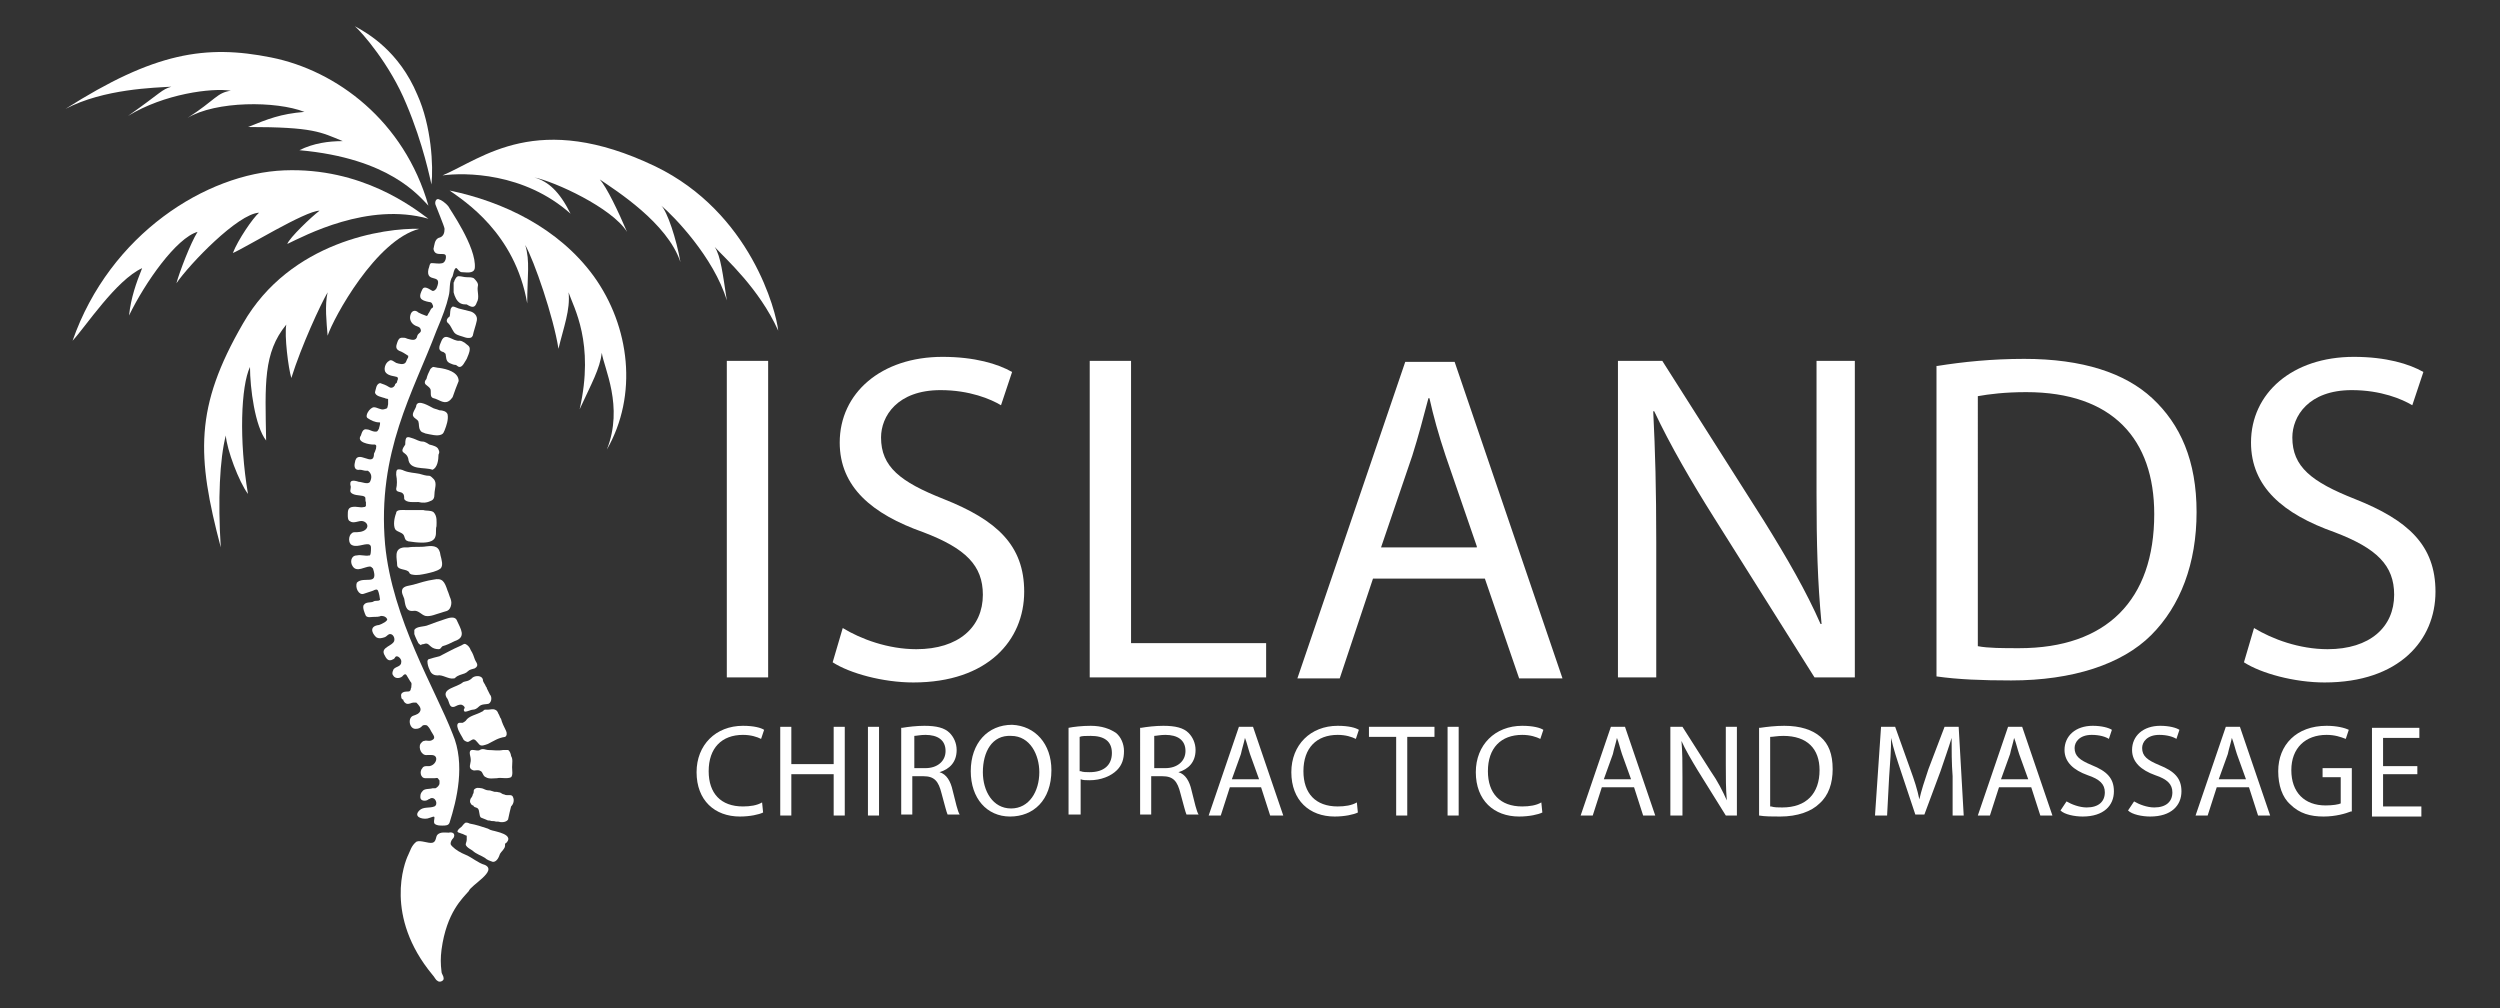 <?xml version="1.0" encoding="utf-8"?>
<!-- Generator: Adobe Illustrator 28.0.0, SVG Export Plug-In . SVG Version: 6.00 Build 0)  -->
<!DOCTYPE svg PUBLIC "-//W3C//DTD SVG 1.0//EN" "http://www.w3.org/TR/2001/REC-SVG-20010904/DTD/svg10.dtd">
<svg version="1.0" id="Layer_1" xmlns:x="http://ns.adobe.com/Extensibility/1.0/" xmlns:i="http://ns.adobe.com/AdobeIllustrator/10.0/" xmlns:graph="http://ns.adobe.com/Graphs/1.0/"
	 xmlns="http://www.w3.org/2000/svg" xmlns:xlink="http://www.w3.org/1999/xlink" x="0px" y="0px" viewBox="0 0 248 100"
	 style="enable-background:new 0 0 248 100;" xml:space="preserve">
<rect x="0" y="0" width="248" height="100" fill="#333333" stroke="none"/>
<style type="text/css">
	.st0{fill:#73A089;}
	.st1{fill:#05B8BD;}
	.st2{fill:#12A8B9;}
	.st3{fill:#FFFFFF;}
</style>
<g>
	<g>
		<path class="st3" d="M76.2,35.8v31.4h-4.1V35.8H76.2z"/>
		<path class="st3" d="M83.6,62.3c1.8,1.1,4.5,2.1,7.3,2.1c4.2,0,6.6-2.2,6.6-5.4c0-2.9-1.7-4.6-5.9-6.2c-5.1-1.8-8.3-4.5-8.3-8.9
			c0-4.9,4.1-8.5,10.2-8.5c3.2,0,5.5,0.7,6.9,1.5l-1.1,3.3c-1-0.6-3.1-1.5-6-1.5c-4.3,0-5.9,2.6-5.9,4.7c0,2.9,1.9,4.4,6.2,6.1
			c5.3,2.1,8,4.6,8,9.2c0,4.8-3.6,9-11,9c-3,0-6.3-0.9-8-2L83.6,62.3z"/>
		<path class="st3" d="M108.1,35.8h4.1v28h13.4v3.4h-17.5V35.8z"/>
		<path class="st3" d="M136.2,57.4l-3.3,9.9h-4.2l10.7-31.4h4.9L155,67.3h-4.3l-3.4-9.9H136.2z M146.5,54.2l-3.1-9
			c-0.7-2.1-1.2-3.9-1.6-5.7h-0.1c-0.5,1.9-1,3.8-1.6,5.7l-3.1,9.1H146.5z"/>
		<path class="st3" d="M160.5,67.3V35.8h4.4L175,51.7c2.3,3.7,4.2,7,5.6,10.2l0.1,0c-0.4-4.2-0.5-8-0.5-12.9V35.8h3.8v31.4H180
			l-10-15.9c-2.2-3.5-4.3-7.1-5.9-10.5l-0.1,0c0.2,4,0.3,7.7,0.3,13v13.4H160.5z"/>
		<path class="st3" d="M192.2,36.3c2.5-0.4,5.4-0.7,8.6-0.7c5.8,0,10,1.4,12.7,3.9c2.8,2.6,4.4,6.2,4.4,11.3c0,5.1-1.6,9.3-4.5,12.2
			c-2.9,2.9-7.8,4.5-13.9,4.5c-2.9,0-5.3-0.1-7.4-0.4V36.3z M196.2,64.1c1,0.2,2.5,0.2,4.1,0.2c8.7,0,13.4-4.8,13.4-13.3
			c0-7.4-4.1-12.1-12.7-12.1c-2.1,0-3.7,0.2-4.8,0.4V64.1z"/>
		<path class="st3" d="M223.6,62.3c1.8,1.1,4.5,2.1,7.3,2.1c4.2,0,6.6-2.2,6.6-5.4c0-2.9-1.7-4.6-5.9-6.2c-5.1-1.8-8.3-4.5-8.3-8.9
			c0-4.9,4.1-8.5,10.2-8.5c3.2,0,5.5,0.7,6.9,1.5l-1.1,3.3c-1-0.6-3.1-1.5-6-1.5c-4.3,0-5.9,2.6-5.9,4.7c0,2.9,1.9,4.4,6.2,6.1
			c5.3,2.1,8,4.6,8,9.2c0,4.8-3.6,9-11,9c-3,0-6.3-0.9-8-2L223.6,62.3z"/>
	</g>
	<g>
		<path class="st3" d="M75.7,80.6c-0.4,0.2-1.3,0.4-2.3,0.4c-2.5,0-4.3-1.6-4.3-4.4c0-2.7,1.9-4.6,4.6-4.6c1.1,0,1.8,0.2,2.1,0.4
			l-0.3,0.9c-0.4-0.2-1-0.4-1.8-0.4c-2.1,0-3.4,1.3-3.4,3.6c0,2.2,1.2,3.5,3.4,3.5c0.7,0,1.4-0.1,1.9-0.4L75.7,80.6z"/>
		<path class="st3" d="M78.5,72.1v3.7h4.2v-3.7h1.1v8.8h-1.1v-4.1h-4.2v4.1h-1.1v-8.8H78.5z"/>
		<path class="st3" d="M87.2,72.1v8.8h-1.1v-8.8H87.2z"/>
		<path class="st3" d="M89.5,72.2c0.6-0.1,1.4-0.2,2.2-0.2c1.2,0,2,0.2,2.5,0.7c0.4,0.4,0.7,1,0.7,1.7c0,1.2-0.7,1.9-1.7,2.2v0
			c0.7,0.2,1.1,0.9,1.3,1.8c0.3,1.2,0.5,2.1,0.7,2.4H94c-0.1-0.2-0.3-1-0.6-2.1c-0.3-1.2-0.7-1.7-1.8-1.7h-1.1v3.8h-1.1V72.2z
			 M90.6,76.2h1.2c1.2,0,2-0.7,2-1.7c0-1.1-0.8-1.6-2-1.6c-0.5,0-0.9,0.1-1.1,0.1V76.2z"/>
		<path class="st3" d="M104.3,76.4c0,3-1.8,4.6-4.1,4.6c-2.3,0-3.9-1.8-3.9-4.5c0-2.8,1.7-4.6,4.1-4.6
			C102.7,72,104.3,73.8,104.3,76.4z M97.5,76.6c0,1.9,1,3.6,2.8,3.6c1.8,0,2.8-1.7,2.8-3.6c0-1.7-0.9-3.6-2.8-3.6
			C98.4,72.9,97.5,74.6,97.5,76.6z"/>
		<path class="st3" d="M106,72.2c0.5-0.1,1.3-0.2,2.2-0.2c1.1,0,1.9,0.3,2.5,0.7c0.5,0.4,0.8,1.1,0.8,1.8c0,0.8-0.2,1.4-0.7,1.9
			c-0.6,0.6-1.6,1-2.7,1c-0.3,0-0.7,0-0.9-0.1v3.5H106V72.2z M107.2,76.5c0.2,0.1,0.6,0.1,0.9,0.1c1.4,0,2.2-0.7,2.2-1.9
			c0-1.2-0.8-1.7-2.1-1.7c-0.5,0-0.9,0-1.1,0.1V76.5z"/>
		<path class="st3" d="M113.2,72.2c0.6-0.1,1.4-0.2,2.2-0.2c1.2,0,2,0.2,2.5,0.7c0.4,0.4,0.7,1,0.7,1.7c0,1.2-0.7,1.9-1.7,2.2v0
			c0.7,0.2,1.1,0.9,1.3,1.8c0.3,1.2,0.5,2.1,0.7,2.4h-1.2c-0.1-0.2-0.3-1-0.6-2.1c-0.3-1.2-0.7-1.7-1.8-1.7h-1.1v3.8h-1.1V72.2z
			 M114.4,76.2h1.2c1.2,0,2-0.7,2-1.7c0-1.1-0.8-1.6-2-1.6c-0.5,0-0.9,0.1-1.1,0.1V76.2z"/>
		<path class="st3" d="M122,78.1l-0.9,2.8h-1.2l3-8.8h1.4l3,8.8H126l-0.9-2.8H122z M124.9,77.3l-0.9-2.5c-0.2-0.6-0.3-1.1-0.5-1.6h0
			c-0.1,0.5-0.3,1.1-0.4,1.6l-0.9,2.5H124.9z"/>
		<path class="st3" d="M134.7,80.6c-0.4,0.2-1.3,0.4-2.3,0.4c-2.5,0-4.3-1.6-4.3-4.4c0-2.7,1.9-4.6,4.6-4.6c1.1,0,1.8,0.2,2.1,0.4
			l-0.3,0.9c-0.4-0.2-1-0.4-1.8-0.4c-2.1,0-3.4,1.3-3.4,3.6c0,2.2,1.2,3.5,3.4,3.5c0.7,0,1.4-0.1,1.9-0.4L134.7,80.6z"/>
		<path class="st3" d="M138.5,73.1h-2.7v-1h6.5v1h-2.7v7.8h-1.1V73.1z"/>
		<path class="st3" d="M144.7,72.1v8.8h-1.1v-8.8H144.7z"/>
		<path class="st3" d="M153,80.6c-0.4,0.2-1.3,0.4-2.3,0.4c-2.5,0-4.3-1.6-4.3-4.4c0-2.7,1.9-4.6,4.6-4.6c1.1,0,1.8,0.2,2.1,0.4
			l-0.3,0.9c-0.4-0.2-1-0.4-1.8-0.4c-2.1,0-3.4,1.3-3.4,3.6c0,2.2,1.2,3.5,3.4,3.5c0.7,0,1.4-0.1,1.9-0.4L153,80.6z"/>
		<path class="st3" d="M158.9,78.1l-0.9,2.8h-1.2l3-8.8h1.4l3,8.8H163l-0.9-2.8H158.9z M161.8,77.3l-0.9-2.5
			c-0.2-0.6-0.3-1.1-0.5-1.6h0c-0.1,0.5-0.3,1.1-0.4,1.6l-0.9,2.5H161.8z"/>
		<path class="st3" d="M165.7,80.9v-8.8h1.2l2.8,4.4c0.7,1,1.2,2,1.6,2.9l0,0c-0.1-1.2-0.1-2.2-0.1-3.6v-3.7h1.1v8.8h-1.1l-2.8-4.5
			c-0.6-1-1.2-2-1.6-2.9l0,0c0.1,1.1,0.1,2.2,0.1,3.6v3.8H165.7z"/>
		<path class="st3" d="M174.6,72.2c0.7-0.1,1.5-0.2,2.4-0.2c1.6,0,2.8,0.4,3.6,1.1c0.8,0.7,1.2,1.7,1.2,3.2c0,1.4-0.4,2.6-1.3,3.4
			c-0.8,0.8-2.2,1.3-3.9,1.3c-0.8,0-1.5,0-2.1-0.1V72.2z M175.7,80c0.3,0.1,0.7,0.1,1.1,0.1c2.4,0,3.7-1.4,3.7-3.7
			c0-2.1-1.2-3.4-3.6-3.4c-0.6,0-1,0.1-1.3,0.1V80z"/>
		<path class="st3" d="M193.7,77c-0.1-1.2-0.1-2.7-0.1-3.8h0c-0.3,1-0.7,2.1-1.1,3.3l-1.6,4.3H190l-1.4-4.2c-0.4-1.2-0.8-2.4-1-3.4
			h0c0,1.1-0.1,2.6-0.2,3.9l-0.2,3.8H186l0.6-8.8h1.4l1.5,4.2c0.4,1.1,0.7,2,0.9,3h0c0.2-0.9,0.5-1.8,0.9-3l1.6-4.2h1.4l0.5,8.8
			h-1.1L193.7,77z"/>
		<path class="st3" d="M198.3,78.1l-0.9,2.8h-1.2l3-8.8h1.4l3,8.8h-1.2l-0.9-2.8H198.3z M201.2,77.3l-0.9-2.5
			c-0.2-0.6-0.3-1.1-0.5-1.6h0c-0.1,0.5-0.3,1.1-0.4,1.6l-0.9,2.5H201.2z"/>
		<path class="st3" d="M205,79.5c0.5,0.3,1.3,0.6,2,0.6c1.2,0,1.8-0.6,1.8-1.5c0-0.8-0.5-1.3-1.7-1.7c-1.4-0.5-2.3-1.3-2.3-2.5
			c0-1.4,1.1-2.4,2.8-2.4c0.9,0,1.6,0.2,1.9,0.4l-0.3,0.9c-0.3-0.2-0.9-0.4-1.7-0.4c-1.2,0-1.7,0.7-1.7,1.3c0,0.8,0.5,1.2,1.7,1.7
			c1.5,0.6,2.2,1.3,2.2,2.6c0,1.4-1,2.5-3.1,2.5c-0.8,0-1.8-0.2-2.2-0.6L205,79.5z"/>
		<path class="st3" d="M211.7,79.5c0.5,0.3,1.3,0.6,2,0.6c1.2,0,1.8-0.6,1.8-1.5c0-0.8-0.5-1.3-1.7-1.7c-1.4-0.5-2.3-1.3-2.3-2.5
			c0-1.4,1.1-2.4,2.8-2.4c0.9,0,1.6,0.2,1.9,0.4l-0.3,0.9c-0.3-0.2-0.9-0.4-1.7-0.4c-1.2,0-1.7,0.7-1.7,1.3c0,0.8,0.5,1.2,1.7,1.7
			c1.5,0.6,2.2,1.3,2.2,2.6c0,1.4-1,2.5-3.1,2.5c-0.8,0-1.8-0.2-2.2-0.6L211.7,79.5z"/>
		<path class="st3" d="M219.9,78.1l-0.9,2.8h-1.2l3-8.8h1.4l3,8.8H224l-0.9-2.8H219.9z M222.8,77.3l-0.9-2.5
			c-0.2-0.6-0.3-1.1-0.5-1.6h0c-0.1,0.5-0.3,1.1-0.4,1.6l-0.9,2.5H222.8z"/>
		<path class="st3" d="M233.2,80.5c-0.5,0.2-1.5,0.5-2.7,0.5c-1.3,0-2.4-0.3-3.3-1.2c-0.8-0.7-1.2-1.9-1.2-3.3
			c0-2.6,1.8-4.5,4.8-4.5c1,0,1.8,0.2,2.2,0.4l-0.3,0.9c-0.5-0.2-1.1-0.4-1.9-0.4c-2.1,0-3.5,1.3-3.5,3.5c0,2.2,1.3,3.5,3.4,3.5
			c0.7,0,1.3-0.1,1.5-0.2v-2.6h-1.8v-0.9h2.9V80.5z"/>
		<path class="st3" d="M239.8,76.8h-3.4V80h3.8v1h-4.9v-8.8h4.7v1h-3.6v2.8h3.4V76.8z"/>
	</g>
	<g>
		<path class="st3" d="M39.3,48.5c0,0.4,0.5,0.2,0.7,0.5c0.1,0.1,0.1,0.4,0.1,0.5c0.2,0.4,1,0.3,1.4,0.3c0.4,0.1,0.8,0.1,1.2-0.1
			c0.3-0.1,0.4-0.3,0.4-0.7c0-0.5,0.3-1.1-0.1-1.5c-0.1-0.1-0.3-0.3-0.4-0.3c-0.4,0-0.6-0.1-1-0.2c-0.5-0.1-1-0.1-1.5-0.3
			c-0.2-0.1-0.5-0.2-0.7-0.1c-0.1,0.1-0.1,0.3-0.1,0.5C39.4,47.6,39.4,48.1,39.3,48.5L39.3,48.5z M40,48.9C40,48.9,40,48.9,40,48.9
			C40,48.9,40,48.9,40,48.9C40,48.9,40,48.9,40,48.9z"/>
		<path class="st3" d="M50.2,74.4c-0.1,0-0.2,0-0.3,0c-0.5,0.1-1,0-1.5,0c-0.2,0-0.5-0.2-0.8,0c-0.3,0.2-1-0.3-1,0.3
			c0,0.2,0.1,0.4,0.1,0.7c0,0.4-0.3,0.8,0.2,1c0.2,0.1,0.5-0.1,0.8,0.1c0.2,0.1,0.2,0.5,0.5,0.6c0.3,0.2,0.8,0.1,1.1,0.1
			c0.4-0.1,1,0.1,1.4-0.1c0.2-0.2,0.1-0.7,0.1-1c0-0.4,0.1-0.8-0.1-1.1c0-0.1-0.1-0.5-0.3-0.6C50.4,74.4,50.4,74.4,50.2,74.4
			L50.2,74.4z M46.7,75.1L46.7,75.1C46.7,75.1,46.7,75.1,46.7,75.1L46.7,75.1z"/>
		<path class="st3" d="M42.3,38.2c0.1,0.1,0.3,0.2,0.4,0.4c0.1,0.3-0.1,0.8,0.3,0.9c0.5,0.1,1,0.6,1.5,0.3c0.2-0.1,0.3-0.3,0.4-0.4
			c0.2-0.6,0.4-1.1,0.6-1.6c0-0.9-1.2-1.2-1.9-1.3c-0.2,0-0.5-0.1-0.6-0.1c-0.1,0-0.2,0.1-0.3,0.2c-0.2,0.4-0.3,0.6-0.4,1
			C42.2,37.7,42,38,42.3,38.2L42.3,38.2z M44.5,39.5C44.5,39.5,44.5,39.5,44.5,39.5C44.5,39.5,44.5,39.5,44.5,39.5
			C44.5,39.5,44.5,39.5,44.5,39.5C44.5,39.5,44.5,39.5,44.5,39.5z"/>
		<path class="st3" d="M41.3,40.2c0,0.3-0.5,0.8-0.3,1.1c0.1,0.2,0.4,0.3,0.5,0.5c0.1,0.3,0,0.6,0.2,0.9c0.1,0.2,0.3,0.2,0.5,0.3
			c0.5,0.1,1.2,0.3,1.6,0.1c0.2-0.1,0.2-0.2,0.3-0.4c0.2-0.5,0.4-1.1,0.3-1.6c-0.1-0.3-0.5-0.4-0.8-0.4c-0.3-0.1-0.3-0.1-0.6-0.2
			C42.6,40.3,41.5,39.6,41.3,40.2L41.3,40.2z M44.2,40.8C44.2,40.8,44.2,40.8,44.2,40.8C44.2,40.8,44.2,40.8,44.2,40.8
			C44.2,40.8,44.2,40.8,44.2,40.8z M43.8,42.9L43.8,42.9C43.8,42.9,43.8,43,43.8,42.9C43.8,43,43.8,42.9,43.8,42.9
			C43.8,42.9,43.8,42.9,43.8,42.9z M43,40.4C43,40.4,43,40.4,43,40.4C43,40.4,43,40.4,43,40.4L43,40.4z M42.2,42.9L42.2,42.9
			C42.2,42.9,42.2,42.9,42.2,42.9C42.2,42.9,42.2,42.9,42.2,42.9z"/>
		<path class="st3" d="M40.2,44.1c-0.7,1,0.1,0.6,0.3,1.4c0.1,1.2,1.6,0.8,2.4,1.1c0.5-0.2,0.6-1,0.6-1.5c0.1-0.2,0.1-0.3,0-0.5
			c-0.1-0.3-0.5-0.4-0.9-0.5c-0.2-0.1-0.4-0.3-0.7-0.3c-0.3,0-0.6-0.2-0.9-0.3C40.4,43.3,40.2,43.2,40.2,44.1L40.2,44.1z"/>
		<path class="st3" d="M44.5,32.1c0.2,0.2,0.3,0.5,0.5,0.8c0.1,0.2,0.3,0.3,0.6,0.4c0.4,0.1,0.7,0.3,1.1,0.2
			c0.2-0.1,0.1-0.1,0.2-0.2c0.1-0.5,0.3-1,0.4-1.5c0.1-0.5-0.3-0.8-0.6-0.9c-0.4-0.1-0.8-0.2-1.2-0.3c-0.3-0.1-0.6-0.3-0.7-0.1
			c-0.2,0.2-0.1,0.6-0.2,0.9C44.3,31.6,44.2,31.9,44.5,32.1L44.5,32.1z M45.7,33.3C45.7,33.3,45.7,33.3,45.7,33.3L45.7,33.3
			C45.7,33.3,45.7,33.3,45.7,33.3z"/>
		<path class="st3" d="M43.8,33.8c-0.1,0.3-0.5,0.9,0.1,1.1c0.1,0,0.2,0.1,0.3,0.2c0.1,0.5,0,0.8,0.6,1c0.2,0.1,0.4,0.1,0.4,0.1
			c0.1,0,0.2,0.2,0.4,0.2c0.3,0,0.5-0.5,0.7-0.8c0.1-0.3,0.3-0.6,0.3-1c0-0.3-0.3-0.4-0.5-0.6c-0.2-0.1-0.3-0.2-0.5-0.2
			C44.9,33.9,44.2,32.9,43.8,33.8L43.8,33.8z"/>
		<polygon class="st3" points="43.1,66.9 43.1,66.9 43.1,66.9 		"/>
		<polygon class="st3" points="44.5,60.4 44.5,60.4 44.5,60.4 		"/>
		<path class="st3" d="M48.1,85.8c-0.7-0.2-1.2-0.7-1.9-1c-0.5-0.2-1-0.5-1.3-0.8c-0.1-0.1-0.2-0.2-0.2-0.3c0-0.2,0.1-0.4,0.3-0.6
			c0.2-0.4-0.1-0.6-0.5-0.5c-0.3,0-0.8-0.1-1.1,0.2c-0.2,0.2-0.1,0.7-0.5,0.8c-0.4,0.1-1.2-0.3-1.6-0.1c-0.5,0.4-0.6,0.9-0.8,1.3
			c-0.4,0.8-2.4,6.1,2.4,11.9c0.2,0.2,0.3,0.5,0.5,0.6c0.2,0.2,0.7,0,0.6-0.3c0-0.2-0.2-0.4-0.2-0.6c-0.1-0.8-0.1-1.4,0-2.2
			c0.5-3.7,2.1-5.1,2.7-5.8C46.7,87.8,49.4,86.4,48.1,85.8L48.1,85.8z M39.9,91.5C39.9,91.5,39.9,91.5,39.9,91.5
			C39.9,91.5,39.9,91.5,39.9,91.5C39.9,91.5,39.9,91.5,39.9,91.5C39.9,91.5,39.9,91.5,39.9,91.5C39.9,91.5,39.9,91.5,39.9,91.5z
			 M39.9,86.7C39.9,86.7,39.9,86.7,39.9,86.7C39.9,86.7,39.9,86.7,39.9,86.7C39.9,86.7,39.9,86.7,39.9,86.7
			C39.9,86.7,39.9,86.7,39.9,86.7C39.9,86.7,39.9,86.7,39.9,86.7z M39.9,91.8C39.9,91.8,39.9,91.8,39.9,91.8
			C39.9,91.8,39.9,91.8,39.9,91.8C39.9,91.8,39.9,91.8,39.9,91.8z M39.9,86.5C39.9,86.5,39.9,86.5,39.9,86.5
			C39.9,86.5,39.9,86.5,39.9,86.5C39.9,86.5,39.9,86.5,39.9,86.5z M39.9,92C40,92,40,92,39.9,92C40,92,40,92,39.9,92
			C40,92,39.9,92,39.9,92z M40.2,85.5C40.2,85.5,40.2,85.5,40.2,85.5C40.2,85.5,40.2,85.5,40.2,85.5C40.2,85.5,40.2,85.5,40.2,85.5z
			 M40.3,85.4L40.3,85.4C40.3,85.4,40.3,85.4,40.3,85.4C40.3,85.4,40.3,85.4,40.3,85.4C40.3,85.4,40.3,85.4,40.3,85.4z M40.3,85.2
			C40.3,85.2,40.3,85.2,40.3,85.2C40.3,85.2,40.3,85.2,40.3,85.2C40.3,85.2,40.3,85.2,40.3,85.2z M40.3,93C40.3,93,40.4,93,40.3,93
			C40.4,93,40.4,93,40.3,93C40.4,93,40.3,93,40.3,93z M40.6,91L40.6,91C40.6,91,40.6,91,40.6,91C40.6,91,40.6,91,40.6,91
			C40.6,91,40.6,91,40.6,91z M40.6,93.6C40.6,93.6,40.6,93.5,40.6,93.6C40.6,93.5,40.6,93.5,40.6,93.6L40.6,93.6
			C40.6,93.5,40.6,93.6,40.6,93.6z M40.7,90.5C40.7,90.5,40.7,90.5,40.7,90.5C40.7,90.5,40.7,90.5,40.7,90.5
			C40.7,90.5,40.7,90.5,40.7,90.5z M40.7,84.4C40.7,84.4,40.7,84.4,40.7,84.4C40.7,84.4,40.7,84.4,40.7,84.4
			C40.7,84.4,40.7,84.4,40.7,84.4z M40.7,84.3C40.7,84.3,40.7,84.3,40.7,84.3C40.7,84.3,40.7,84.3,40.7,84.3
			C40.7,84.3,40.7,84.3,40.7,84.3z M41.4,94.9C41.4,94.9,41.4,95,41.4,94.9C41.4,95,41.4,94.9,41.4,94.9
			C41.4,94.9,41.4,94.9,41.4,94.9L41.4,94.9z M41.7,95.4C41.7,95.4,41.7,95.4,41.7,95.4C41.7,95.4,41.7,95.4,41.7,95.4L41.7,95.4
			C41.7,95.4,41.7,95.4,41.7,95.4z M41.9,95.8C41.9,95.8,41.9,95.8,41.9,95.8C41.9,95.8,41.9,95.8,41.9,95.8L41.9,95.8
			C41.9,95.8,41.9,95.8,41.9,95.8z M42.8,96.8C42.8,96.8,42.8,96.7,42.8,96.8C42.9,96.7,42.9,96.7,42.8,96.8
			C42.9,96.7,42.8,96.8,42.8,96.8z M43.2,97.2C43.2,97.2,43.2,97.2,43.2,97.2C43.2,97.2,43.2,97.2,43.2,97.2
			C43.2,97.2,43.2,97.2,43.2,97.2z M43.5,93.9C43.5,93.9,43.5,93.9,43.5,93.9C43.5,93.9,43.5,93.9,43.5,93.9
			C43.5,93.9,43.5,93.9,43.5,93.9z M43.9,97.2C43.9,97.2,43.9,97.2,43.9,97.2C43.9,97.2,43.9,97.2,43.9,97.2
			C43.9,97.2,43.9,97.2,43.9,97.2z M43.8,96.8C43.8,96.8,43.8,96.8,43.8,96.8C43.8,96.8,43.8,96.8,43.8,96.8
			C43.8,96.8,43.8,96.8,43.8,96.8z M43.6,96.4C43.6,96.4,43.6,96.4,43.6,96.4C43.6,96.4,43.6,96.4,43.6,96.4L43.6,96.4z M43.6,94.1
			L43.6,94.1C43.6,94.1,43.6,94.1,43.6,94.1C43.6,94.1,43.6,94.1,43.6,94.1C43.6,94.1,43.6,94.1,43.6,94.1z M45.3,87.7
			C45.3,87.7,45.3,87.7,45.3,87.7C45.3,87.7,45.3,87.7,45.3,87.7C45.3,87.7,45.3,87.7,45.3,87.7z"/>
		<path class="st3" d="M39.4,56.1c0.1,0.5,1,0.3,1.2,0.7c0,0.1,0.2,0.2,0.3,0.2c0.5,0.1,0.9,0,1.4-0.1c0.4-0.1,1-0.2,1.4-0.5
			c0.3-0.3,0.1-0.9,0-1.3c-0.1-0.9-0.6-1-1.4-0.9c-0.6,0.1-1.2,0-1.8,0.1c-0.1,0-0.3,0-0.4,0C39,54.4,39.4,55.4,39.4,56.1L39.4,56.1
			z M43.4,56.6C43.4,56.6,43.4,56.6,43.4,56.6C43.4,56.6,43.4,56.6,43.4,56.6C43.4,56.6,43.4,56.6,43.4,56.6z M41.7,57L41.7,57
			C41.7,57,41.7,57,41.7,57C41.7,57,41.7,57,41.7,57z M39.4,55.3C39.4,55.3,39.4,55.3,39.4,55.3L39.4,55.3
			C39.4,55.3,39.4,55.3,39.4,55.3z"/>
		<path class="st3" d="M39.2,52.5c0.2,0.3,0.8,0.3,0.9,0.7c0.1,0.3,0.1,0.4,0.4,0.5c0.7,0.1,2.5,0.4,2.7-0.5c0.1-0.3,0-0.7,0.1-1
			c0-0.4,0.1-1-0.3-1.4c-0.3-0.2-0.7-0.1-1-0.2c-0.2,0-0.5,0-0.7,0c-0.3,0-0.7,0-1,0c-0.3,0-1-0.1-1,0.3
			C39.1,51.4,39,52.1,39.2,52.5L39.2,52.5z M43.1,51.2C43.1,51.2,43.1,51.2,43.1,51.2C43.1,51.2,43.1,51.2,43.1,51.2L43.1,51.2z
			 M40.1,53C40.1,53,40.1,53,40.1,53L40.1,53L40.1,53z"/>
		<path class="st3" d="M50.9,79.1c-0.1-0.4-0.6-0.1-0.9-0.3c-0.2,0-0.3-0.2-0.5-0.2c-0.3-0.1-0.4,0-0.6-0.1
			c-0.3-0.1-0.3-0.1-0.5-0.1c-0.2,0-0.5-0.2-0.6-0.2c-0.1,0-0.4-0.1-0.6,0C47,78.3,47,78.4,47,78.4c0,0.1,0,0.3-0.1,0.4
			c0,0.1-0.1,0.3-0.2,0.4c-0.1,0.2-0.1,0.4,0,0.5c0,0.1,0.2,0.2,0.2,0.2c0,0,0,0,0,0c0,0,0.1,0,0.1,0.1c0.1,0.1,0.3,0.1,0.4,0.2
			c0.2,0.2,0.1,0.7,0.3,0.9c0.2,0.1,0.3,0.1,0.5,0.2c0.2,0.1,0.2,0.1,0.4,0.1c0.2,0.1,0.3,0,0.6,0.1c0.1,0,0.1,0,0.2,0
			c0.3,0.1,0.8,0.1,1-0.2c0.1-0.5,0.2-0.9,0.3-1.3C51,79.7,51,79.3,50.9,79.1L50.9,79.1z M46.8,79.2C46.8,79.2,46.8,79.2,46.8,79.2
			C46.8,79.2,46.8,79.2,46.8,79.2L46.8,79.2z M48.1,81.2C48.1,81.2,48.1,81.2,48.1,81.2C48.1,81.2,48.1,81.2,48.1,81.2
			C48.1,81.2,48.1,81.2,48.1,81.2z M50.4,81.5L50.4,81.5C50.4,81.5,50.4,81.5,50.4,81.5L50.4,81.5z"/>
		<path class="st3" d="M49.1,70.4c-0.2-0.1-0.5,0-0.7,0c-0.1,0-0.2,0-0.3,0c-0.1,0-0.2,0.2-0.3,0.2c-0.5,0.3-1.3,0.4-1.6,0.9
			c-0.1,0.1-0.3,0.2-0.3,0.2c-0.2,0-0.2,0-0.3,0c-0.2,0-0.3,0.2-0.2,0.5c0.1,0.4,0.4,0.8,0.6,1.2c0.1,0.1,0.3,0.2,0.4,0.2
			c0.1,0,0.2-0.1,0.4-0.2c0.3-0.2,0.5,0.2,0.7,0.4c0.2,0.3,0.6,0.1,0.9,0c0.6-0.3,1-0.6,1.7-0.7c0.2-0.1,0.2-0.4,0.1-0.6
			c-0.2-0.4-0.4-0.8-0.5-1.2c-0.1-0.1-0.1-0.2-0.2-0.4C49.4,70.8,49.4,70.5,49.1,70.4L49.1,70.4z M45.6,72.1
			C45.6,72.1,45.6,72.1,45.6,72.1C45.6,72.1,45.6,72.1,45.6,72.1L45.6,72.1z M48,73.8L48,73.8C48,73.8,48,73.8,48,73.8L48,73.8z
			 M48.8,72.8C48.8,72.8,48.8,72.8,48.8,72.8C48.8,72.8,48.8,72.8,48.8,72.8C48.8,72.8,48.8,72.8,48.8,72.8
			C48.8,72.8,48.8,72.8,48.8,72.8C48.8,72.8,48.8,72.8,48.8,72.8z M49.6,71.4C49.6,71.4,49.6,71.4,49.6,71.4L49.6,71.4
			C49.6,71.4,49.6,71.4,49.6,71.4C49.6,71.4,49.6,71.4,49.6,71.4z M49.4,72.3C49.4,72.3,49.4,72.3,49.4,72.3
			C49.4,72.3,49.4,72.3,49.4,72.3C49.4,72.3,49.4,72.3,49.4,72.3z"/>
		<path class="st3" d="M41,60.6c0.5-0.1,0.8,0.4,1.2,0.5c0.5,0.1,1.1-0.2,1.5-0.3c0.5-0.2,0.8-0.1,1-0.6c0.1-0.3,0.1-0.5,0-0.8
			c-0.1-0.2-0.2-0.6-0.3-0.8c-0.3-0.9-0.5-1.3-1.4-1.1c-0.7,0.1-1.3,0.3-2,0.5c-0.3,0.1-1,0.1-1.1,0.5c-0.1,0.3,0.1,0.6,0.2,0.9
			C40.2,59.9,40.2,60.7,41,60.6L41,60.6z M44.4,59.5C44.4,59.5,44.4,59.5,44.4,59.5C44.4,59.5,44.4,59.5,44.4,59.5
			C44.4,59.5,44.4,59.5,44.4,59.5z M44.3,58.9C44.3,58.9,44.3,58.9,44.3,58.9C44.3,58.9,44.3,58.9,44.3,58.9
			C44.3,58.9,44.3,58.9,44.3,58.9L44.3,58.9C44.3,58.9,44.3,58.9,44.3,58.9C44.3,58.9,44.3,58.9,44.3,58.9
			C44.3,58.9,44.3,58.9,44.3,58.9z M41.1,60.4L41.1,60.4L41.1,60.4C41.1,60.4,41.1,60.4,41.1,60.4z M40.3,60.3L40.3,60.3
			C40.3,60.3,40.3,60.3,40.3,60.3L40.3,60.3z"/>
		<path class="st3" d="M42,63.9c0.3-0.1,0.4-0.1,0.7,0.2c0.2,0.2,0.5,0.3,0.8,0.3c0.2,0,0.2-0.1,0.3-0.2c0,0,0.1-0.1,0.1-0.1
			c0.4-0.1,0.8-0.3,1.2-0.5c1.2-0.4,0.6-1.2,0.2-2.1c-0.2-0.4-0.8-0.2-1.1-0.1c-0.6,0.2-1.2,0.4-1.7,0.6c-0.4,0.2-1.2,0.1-1.4,0.5
			c0,0.2,0,0.3,0,0.4c0.1,0.3,0.3,0.7,0.4,0.9c0.3,0.3,0.2,0.1,0.2,0.2C41.9,63.9,41.9,63.9,42,63.9L42,63.9z M43.7,64.2L43.7,64.2
			C43.7,64.2,43.7,64.2,43.7,64.2C43.7,64.2,43.7,64.2,43.7,64.2C43.7,64.2,43.7,64.2,43.7,64.2z M43.1,64.2
			C43.1,64.2,43.1,64.2,43.1,64.2C43.1,64.2,43.1,64.3,43.1,64.2C43.1,64.3,43.1,64.2,43.1,64.2z M41.4,63.3L41.4,63.3
			C41.4,63.3,41.4,63.3,41.4,63.3L41.4,63.3z"/>
		<path class="st3" d="M43.4,67c0.5-0.1,1.1,0.4,1.6,0.3c0.1,0,0.1,0,0.2-0.1c0.2-0.2,0.6-0.3,0.9-0.4c0.2-0.1,0.2-0.1,0.3-0.2
			c0.2-0.2,0.4-0.2,0.7-0.3c0.5-0.3,0.1-0.6,0-0.9c-0.1-0.3-0.2-0.6-0.4-0.9c-0.1-0.3-0.3-0.5-0.5-0.6c-0.2-0.1-0.3,0.1-0.6,0.2
			c-0.7,0.3-1.4,0.7-2,1c-0.4,0.1-0.8,0.2-1.1,0.3c0,0,0,0,0,0c0,0-0.1,0.1-0.1,0.2c0,0.3,0.1,0.6,0.2,0.8
			C42.7,66.7,42.9,67,43.4,67L43.4,67z M46.5,64.6C46.5,64.6,46.5,64.6,46.5,64.6C46.5,64.6,46.5,64.6,46.5,64.6
			C46.5,64.6,46.5,64.6,46.5,64.6z M46,66.7L46,66.7C46,66.7,46,66.8,46,66.7C46,66.7,46,66.7,46,66.7C46,66.7,46,66.7,46,66.7z
			 M45.1,67.2L45.1,67.2C45.1,67.2,45.1,67.2,45.1,67.2C45.1,67.2,45.1,67.2,45.1,67.2C45.1,67.2,45.1,67.2,45.1,67.2z M44.6,67.3
			C44.6,67.3,44.6,67.3,44.6,67.3C44.6,67.3,44.6,67.3,44.6,67.3C44.6,67.3,44.6,67.3,44.6,67.3z M43.7,66.8
			C43.7,66.8,43.7,66.8,43.7,66.8C43.7,66.8,43.7,66.8,43.7,66.8C43.7,66.8,43.7,66.8,43.7,66.8z M42.9,66.7L42.9,66.7
			C42.9,66.7,42.9,66.7,42.9,66.7L42.9,66.7z"/>
		<polygon class="st3" points="46.9,67.2 46.9,67.2 46.9,67.2 		"/>
		<polygon class="st3" points="44.3,68.5 44.2,68.6 44.3,68.5 44.3,68.5 		"/>
		<path class="st3" d="M47.9,67.4c-0.1-0.4-0.7-0.4-1-0.2c-0.1,0.1-0.2,0.2-0.4,0.3c-0.2,0.1-0.5,0.1-0.6,0.2
			c-0.6,0.5-2.1,0.6-1.6,1.5c0.3,0.3,0.2,1.1,0.8,0.9c0.2-0.1,0.4-0.2,0.6-0.2c0.2,0,0.4,0.2,0.4,0.3c0,0.1-0.2,0.2,0,0.4
			c0.3,0,0.6-0.2,0.8-0.2c0.2,0,0.4-0.1,0.6-0.3c0.3-0.3,0.7-0.2,1-0.3c0.3-0.2,0.3-0.7,0.1-0.9c-0.1-0.2-0.2-0.4-0.3-0.6
			c0-0.1-0.1-0.2-0.1-0.2C48.1,67.8,47.9,67.7,47.9,67.4L47.9,67.4z M44.3,68.5L44.3,68.5L44.3,68.5C44.3,68.5,44.3,68.5,44.3,68.5z
			 M44.9,69.8C44.9,69.8,44.9,69.8,44.9,69.8C44.9,69.8,44.9,69.8,44.9,69.8L44.9,69.8L44.9,69.8C44.9,69.8,44.9,69.8,44.9,69.8
			C44.9,69.8,44.9,69.8,44.9,69.8C44.9,69.8,44.9,69.8,44.9,69.8z M45.4,69.9C45.4,69.9,45.4,69.9,45.4,69.9
			C45.4,69.9,45.4,69.9,45.4,69.9C45.4,69.9,45.4,69.9,45.4,69.9L45.4,69.9C45.4,69.9,45.4,69.9,45.4,69.9
			C45.4,69.9,45.5,69.9,45.4,69.9C45.5,69.9,45.4,69.9,45.4,69.9z M47.7,69.9C47.7,69.9,47.7,69.9,47.7,69.9
			C47.7,69.9,47.7,69.9,47.7,69.9L47.7,69.9z M48.5,68.7C48.5,68.7,48.5,68.7,48.5,68.7C48.5,68.7,48.5,68.7,48.5,68.7
			C48.5,68.7,48.5,68.7,48.5,68.7z M47.9,67.8C47.9,67.8,47.9,67.8,47.9,67.8C47.9,67.8,47.9,67.8,47.9,67.8L47.9,67.8z"/>
		<path class="st3" d="M50.4,83.1c-0.1-0.3-0.7-0.5-1.1-0.6c-0.3-0.1-0.6-0.1-0.9-0.3c-0.6-0.2-1.2-0.4-1.8-0.5
			c-0.2-0.1-0.3-0.1-0.4-0.1c-0.2,0.1-0.3,0.3-0.4,0.4c-0.1,0.1-0.3,0.2-0.4,0.4c-0.1,0.2,0.2,0.2,0.4,0.3c0.1,0,0.4,0.2,0.5,0.2
			c0,0.1,0,0.3,0,0.4c0,0.2-0.1,0.3-0.1,0.5c0.1,0.3,0.6,0.5,0.7,0.6c0.3,0.3,0.9,0.5,1.2,0.7c0.2,0.2,0.5,0.3,0.8,0.4
			c0.4,0,0.6-0.5,0.7-0.8c0.1-0.2,0.5-0.5,0.5-0.8c0-0.1,0-0.2,0-0.2C50.3,83.6,50.5,83.3,50.4,83.1L50.4,83.1z M46,82
			C46,82,46,82,46,82C46,82,46,82,46,82C46,82,46,82,46,82z M46.5,83.2C46.5,83.2,46.5,83.2,46.5,83.2
			C46.5,83.2,46.5,83.2,46.5,83.2C46.5,83.2,46.5,83.2,46.5,83.2z M46.9,84.2C46.9,84.2,46.9,84.2,46.9,84.2
			C46.9,84.2,46.9,84.2,46.9,84.2C46.9,84.2,46.9,84.2,46.9,84.2z M47.1,83.8C47.1,83.8,47.1,83.8,47.1,83.8L47.1,83.8
			C47.1,83.8,47.1,83.8,47.1,83.8C47.1,83.8,47.1,83.8,47.1,83.8C47.1,83.8,47.1,83.8,47.1,83.8C47.1,83.8,47.1,83.8,47.1,83.8z
			 M47.1,84.4C47.1,84.4,47.1,84.4,47.1,84.4C47.1,84.4,47.1,84.4,47.1,84.4C47.1,84.4,47.1,84.4,47.1,84.4z M48.1,84.9
			C48.1,84.9,48.1,84.9,48.1,84.9C48.1,84.9,48.1,84.9,48.1,84.9L48.1,84.9z M50.2,83C50.2,83,50.2,83,50.2,83L50.2,83
			C50.2,83,50.2,83,50.2,83z M50.3,83.4C50.3,83.4,50.3,83.4,50.3,83.4C50.3,83.4,50.3,83.4,50.3,83.4L50.3,83.4z"/>
		<path class="st3" d="M35.2,2.6c0.7,0.6,3.5,3.8,5.1,7.7c1.7,4,2.4,7.6,2.5,8c0.2-1.8,0-5.8-1.4-8.9C39.6,5.1,36.5,3.3,35.2,2.6z"
			/>
		<path class="st3" d="M42.5,20.4c-0.9-0.9-3.8-4.7-12.8-5.5c1.4-0.7,2.9-0.9,4.3-0.9c-2.2-0.9-2.9-1.4-9.4-1.4
			c2-0.8,3.2-1.3,5.6-1.5c-2.8-1.1-8.8-1.1-11.6,0.6c2.8-1.8,2.9-2.5,4.3-2.7c-1.9-0.3-6.6,0.3-10.2,2.5C16.1,9.1,16,8.9,17,8.6
			c-1.6,0.1-6.7,0.2-10.5,2.2c8.8-5.6,13.9-6.4,20.4-5.1S40.1,12,42.5,20.4z"/>
		<path class="st3" d="M42.5,21.7c-1.5-1.1-6.6-5.1-14.3-4.8S10.9,23.2,7.2,33.8c1.3-1.4,4.3-6,6.9-7.2c-0.6,1.5-1.1,2.9-1.3,4.7
			c1.6-3.3,4.7-7.7,6.8-8.3c-0.7,1.1-1.8,4-2.1,5.1c1.3-1.9,6.1-6.9,8.2-7c-0.6,0.5-2.1,2.7-2.6,4c1.2-0.5,7.2-4.2,8.6-4.2
			c-0.8,0.6-3,2.7-3.2,3.3C30.2,23.4,36.5,20,42.5,21.7z"/>
		<path class="st3" d="M24.1,32.1c-4.8,8.3-4.6,13.1-2.2,22.2c-0.3-4.7-0.1-8.8,0.5-11.1c0.1,1.4,1.3,4.6,2.2,5.8
			c-0.9-5.3-0.7-10.7,0.2-12.6c0,2.1,0.5,5.9,1.6,7.3c-0.1-5.6-0.3-8.7,2-11.5c-0.2,1.1,0.2,4.3,0.5,5.3c1-3.2,2.9-7.3,3.6-8.5
			c-0.3,1.3-0.1,3,0,4.3c0.6-1.8,4.8-9.5,9.1-10.6C38.2,22.6,28.8,23.9,24.1,32.1z"/>
		<path class="st3" d="M44.6,18.9c1.4,1,6.5,4.2,7.7,11.2c0-2.7,0.3-4.2-0.2-5.8c0.9,1.6,2.8,7.1,3.3,10.3c0.5-2.1,1.2-3.9,1-5.6
			c0.5,1.5,2.6,5,1.1,11.6c1.2-2.6,2-4,2.2-5.6c0.2,1.5,2.2,5.3,0.5,9.6c3.1-5.4,2.3-12.2-1.3-17.2C55.4,22.6,49.9,20,44.6,18.9z"/>
		<path class="st3" d="M43.9,17.4c2.2-0.3,8.1-0.3,12.7,3.8C55.5,19,54.4,18,53,17.6c2,0.4,7.7,3,9.2,5.4c-0.9-2.1-2-4.4-2.7-5.2
			c1.6,1.1,6.7,4.3,8,8.2c-0.4-2.3-1.3-5-1.9-5.6c1.2,1,5.2,5.1,6.5,9.4c-0.4-2.6-0.6-4.4-1.2-5.3c1.1,1.2,4.4,4.1,6.3,8.3
			c-0.2-1.9-2.7-11.7-12.2-16.3C53.3,10.9,47.9,15.7,43.9,17.4z"/>
		<polygon class="st3" points="36,45.3 36,45.3 36,45.3 		"/>
		<polygon class="st3" points="35,47.7 35,47.7 35,47.7 		"/>
		<polygon class="st3" points="36.4,55.1 36.4,55.1 36.4,55.1 		"/>
		<polygon class="st3" points="35,52.9 35,52.9 35,52.9 		"/>
		<path class="st3" d="M47.4,28.4c0.1-0.3-0.2-0.6-0.4-0.8c-0.2-0.1-0.4-0.1-0.7-0.1c-0.3,0-0.5-0.1-0.8-0.1c-0.2,0-0.3,0.2-0.4,0.4
			c-0.1,0.2,0,0.2-0.1,0.2C45,28.2,45,28.7,45,29c0.1,0.4,0.3,0.9,0.7,1.1c0.2,0.1,0.4,0.1,0.6,0.1c0.5,0.3,0.8,0.4,1-0.2
			C47.6,29.5,47.3,28.9,47.4,28.4L47.4,28.4z"/>
		<polygon class="st3" points="43.5,25.1 43.5,25.1 43.5,25.1 		"/>
		<path class="st3" d="M38.2,54c-0.8-9.2,2.8-15.1,5.1-21.2c0.6-1.4,1-2.5,1.2-3.4c0.2-0.7,0-1.4,0.4-2c0.1-0.3,0.1-0.6,0.3-0.8
			c0,0,0.1,0,0.1,0c0.1,0.1,0.3,0.4,0.5,0.4c0.4,0,1.2,0.2,1.3-0.4c0.2-2.1-2.6-6-2.6-6.1c-0.3-0.4-0.8-0.7-0.9-0.7
			c-0.3-0.2-0.5,0.2-0.4,0.5c0.1,0.3,0.9,2.2,0.9,2.4c0,0.4-0.1,0.8-0.6,0.9c-0.4,0.2-0.4,0.7-0.5,1.1c0.1,0.5,0.4,0.5,0.9,0.5
			c0.1,0,0.2,0,0.3,0.1c0.1,0.2,0,0.7-0.3,0.8c-0.4,0.1-0.7,0-1.1,0c-0.2,0-0.2,0.4-0.3,0.6c-0.3,1.5,1.5,0.3,0.8,1.9
			c-0.2,0.3-0.4,0.3-0.5,0.2c-0.2-0.1-0.7-0.5-0.9-0.1c-0.3,0.6-0.4,1,0.4,1.2c0.3,0.1,0.5,0,0.6,0.3c0.1,0.2,0.1,0.3-0.1,0.4
			c-0.1,0.1-0.2,0.4-0.3,0.5c-0.1,0.2-0.1,0.3-0.3,0.2c-0.3-0.1-0.5-0.2-0.7-0.3c-0.3-0.3-0.7-0.2-0.8,0.3c-0.1,0.4,0.1,0.8,0.5,1
			c0.2,0.1,0.4,0.1,0.5,0.3c0.2,0.4-0.2,0.4-0.3,0.7c-0.1,0.6-0.6,0.4-1,0.3c-0.2-0.1-0.3-0.1-0.5-0.1c-0.3,0-0.4,0.2-0.5,0.5
			c-0.1,0.3-0.2,0.6,0.2,0.8c0.3,0.1,0.6,0.3,0.9,0.5c0,0.1,0,0.2-0.1,0.3c-0.1,0.2-0.1,0.3-0.2,0.4c-0.2,0.2-0.6,0.1-0.9,0
			c-0.2-0.1-0.5-0.4-0.7-0.2c-0.4,0.2-0.6,0.9-0.3,1.2c0.3,0.3,0.8,0.3,1.1,0.4c0.1,0.1,0.1,0.2,0,0.4c0,0.2-0.1,0.2-0.2,0.3
			c0,0.2-0.3,0.5-0.6,0.3c-0.3-0.2-0.6-0.3-0.9-0.4c-0.4,0.1-0.4,0.6-0.5,0.9c0,0.4,0.7,0.5,1,0.6c0.1,0.1,0.2,0,0.3,0.1
			c0,0,0,0.5,0,0.5c-0.1,0.4,0,0.4-0.4,0.5c-0.3,0.1-0.7-0.2-1-0.2c-0.4,0-1,0.9-0.6,1.1c0.3,0.2,0.7,0.4,1.1,0.4c0,0-0.1,0,0.1,0
			c0,0,0,0,0,0.1c0,0.2-0.1,0.4-0.1,0.5c-0.1,0.2-0.1,0.2-0.2,0.3c-0.4,0.1-0.7-0.2-1-0.2c-0.4-0.1-0.5,0.3-0.6,0.6
			c-0.5,0.7,0.9,0.9,1.2,0.9c0.1,0,0.1,0,0.2,0c0.2,0.1,0.1,0.2,0.1,0.4c-0.1,0.3-0.1,0.3-0.2,0.5c0,1.5-1.7-0.6-1.9,0.9
			c-0.1,0.4,0,0.8,0.5,0.7c0.2,0,0.4,0.1,0.6,0.1c0.1,0,0.1,0,0.2,0c0.4,0.3,0.4,0.7,0.2,1.1c-0.2,0.3-0.8,0-1.1,0
			c-0.6-0.2-1-0.2-0.8,0.5c0,0.3-0.2,0.5,0.2,0.7c0.4,0.2,1,0.1,1.2,0.3c0.1,0.1,0,0.4,0.1,0.5c0,0.1,0,0.4,0,0.4
			c-0.1,0.1-0.1,0.1-0.2,0.1c-0.4,0.1-0.7-0.1-1.2,0c-0.4,0.1-0.4,0.4-0.4,0.8c0,0.2,0,0.5,0.2,0.6c0.4,0.3,0.9-0.1,1.3,0
			c0.4,0.1,0.6,0.5,0.3,0.8c-0.3,0.3-0.8,0.3-1.2,0.3c-0.5,0.1-0.6,0.9-0.3,1.2c0.5,0.4,1.3-0.1,1.8,0c0.2,0.1,0.2,0.2,0.2,0.4
			c0,0.2,0,0.8-0.2,0.7c-0.3,0.1-0.8-0.1-1.2,0c-0.6,0-0.7,0.7-0.4,1.1c0.4,0.6,1.2,0,1.7,0c0.1,0,0.2,0.1,0.3,0.2
			c0.6,1.8-0.9,0.7-1.6,1.4c-0.2,0.5,0.2,1.3,0.7,1.1c0.3-0.1,0.6-0.2,0.9-0.3c0.2-0.1,0.4-0.2,0.5,0c0.1,0.2,0.2,0.8,0.2,0.9
			c-0.1,0.1-0.2,0.1-0.3,0.1c-0.1,0-0.3,0-0.4,0.1c-0.3,0.1-0.7,0-0.9,0.3c-0.2,0.2,0.1,0.9,0.2,1.1c0.2,0.2,0.5,0.1,0.7,0.1
			c0.3,0,0.6,0,0.8-0.1c0.3,0,0.5,0.1,0.6,0.3c0.1,0.2-0.5,0.5-0.8,0.6c-0.9,0.1-0.8,0.7-0.3,1.2c0.3,0.2,0.6,0.1,0.9,0
			c0.2-0.1,0.3-0.3,0.5-0.3c0.3,0,0.5,0.4,0.4,0.7c-0.2,0.5-1.3,0.6-1,1.3c0.2,0.4,0.4,0.8,0.9,0.5c0.1,0,0.2-0.2,0.2-0.2
			c0.2-0.3,0.7,0.2,0.6,0.5c0,0.5-0.7,0.4-0.8,0.8c-0.1,0.2-0.1,0.4,0,0.5c0.2,0.4,0.8,0.3,1,0c0.2-0.2,0.3-0.1,0.4,0.1
			c0.1,0.2,0.2,0.3,0.3,0.5c0.2,0.2,0.1,0.3,0.1,0.6c-0.1,0.2,0,0.1-0.1,0.3c-0.1,0.1-0.1,0.1-0.3,0.1c-0.3,0-0.7,0.1-0.6,0.5
			c0,0.2,0.1,0.3,0.2,0.3c0,0.1,0.1,0.3,0.3,0.4c0.3,0.1,0.5-0.1,0.7-0.1c0.1,0,0.2,0,0.3,0c0.2,0.2,0.5,0.5,0.4,0.8
			c-0.1,0.3-0.4,0.4-0.7,0.5c-0.6,0.2-0.4,1.4,0.3,1.3c0.2,0,0.4-0.1,0.5-0.2c0.1-0.1,0.1-0.1,0.1-0.1c0.1-0.1,0.4-0.1,0.5,0
			c0.2,0.2,0.3,0.4,0.4,0.6c0.1,0.2,0.5,0.6,0.1,0.8c-0.3,0.2-0.6,0-0.8,0.1c-0.2,0-0.3,0.2-0.4,0.3c-0.2,0.4,0.1,1.2,0.7,1.1
			c0.2,0,0.3,0,0.4,0c0.8,0,0.5,1-0.2,1.1c0,0,0,0,0,0c0,0,0,0-0.1,0c-0.1,0-0.1,0-0.1,0c-0.2,0-0.4,0-0.5,0.2c-0.3,0.3-0.2,1,0.3,1
			c0.3,0,0.6,0,0.9,0c0.2,0,0.3-0.1,0.4,0.1c0.1,0.1,0.1,0.1,0.1,0.2c0,0,0,0.1,0,0.2c0,0.2-0.2,0.4-0.4,0.5c-0.1,0-0.1,0-0.1,0
			c-0.1,0-0.1,0-0.2,0c-0.3,0.1-0.8,0-1,0.3c-0.2,0.2-0.2,0.4-0.2,0.6c0,0.4,0.6,0.4,0.8,0.2c0.2-0.1,0.1,0,0.2-0.1
			c0.5-0.2,0.8,0.6,0.4,0.8c-0.5,0.2-1.1,0-1.5,0.4c-0.6,0.6,0.2,0.9,0.8,0.8c0.4-0.1,0.7-0.3,0.7-0.1c0,0.2-0.1,0.4,0,0.6
			c0.2,0.2,0.5,0.2,0.8,0.2c0.3,0,0.6,0,0.7-0.3c0.7-2.2,1.6-5.8,0.3-8.8C43.2,68.4,38.9,61.4,38.2,54L38.2,54z M45,21.7
			C45,21.7,45,21.8,45,21.7C45,21.8,45,21.8,45,21.7C45,21.8,45,21.7,45,21.7z M44.8,21.4C44.8,21.4,44.8,21.4,44.8,21.4
			C44.8,21.4,44.8,21.4,44.8,21.4C44.8,21.4,44.8,21.4,44.8,21.4z M43.4,20.3C43.4,20.3,43.4,20.3,43.4,20.3
			C43.4,20.3,43.4,20.3,43.4,20.3C43.4,20.3,43.4,20.3,43.4,20.3z M43.9,20.1C43.9,20.1,43.9,20.1,43.9,20.1
			C43.9,20.1,43.9,20.1,43.9,20.1C43.9,20.1,43.9,20.1,43.9,20.1z M43.9,21.7C43.9,21.7,43.9,21.7,43.9,21.7
			C43.9,21.7,43.9,21.7,43.9,21.7C43.9,21.7,43.9,21.7,43.9,21.7z M42.1,29.8C42.1,29.8,42.1,29.8,42.1,29.8
			C42.1,29.8,42.1,29.8,42.1,29.8C42.1,29.8,42.1,29.8,42.1,29.8z M42.8,28.6C42.8,28.6,42.8,28.6,42.8,28.6
			C42.8,28.6,42.8,28.6,42.8,28.6C42.8,28.6,42.8,28.6,42.8,28.6z M43.1,28.9C43.1,28.9,43.1,28.9,43.1,28.9
			C43.1,28.9,43.1,28.8,43.1,28.9C43.1,28.8,43.1,28.9,43.1,28.9z M43.2,28.9C43.2,28.9,43.2,28.9,43.2,28.9
			C43.2,28.9,43.2,28.9,43.2,28.9C43.2,28.9,43.2,28.9,43.2,28.9z M42.9,30.7C42.9,30.7,42.9,30.7,42.9,30.7
			C42.9,30.7,42.9,30.7,42.9,30.7C42.9,30.7,42.9,30.7,42.9,30.7z M42.7,31.3C42.7,31.3,42.7,31.3,42.7,31.3
			C42.7,31.4,42.7,31.3,42.7,31.3C42.7,31.3,42.7,31.3,42.7,31.3z M42.4,31.5C42.4,31.5,42.4,31.5,42.4,31.5
			C42.4,31.5,42.4,31.5,42.4,31.5C42.4,31.5,42.4,31.5,42.4,31.5z M42.2,31.4C42.2,31.4,42.2,31.4,42.2,31.4
			C42.2,31.4,42.2,31.4,42.2,31.4C42.2,31.4,42.2,31.4,42.2,31.4z M41.2,32.2C41.2,32.2,41.2,32.2,41.2,32.2
			C41.2,32.2,41.2,32.2,41.2,32.2C41.2,32.2,41.2,32.2,41.2,32.2z M41.5,32.4C41.5,32.4,41.5,32.3,41.5,32.4
			C41.5,32.3,41.5,32.3,41.5,32.4C41.5,32.3,41.5,32.4,41.5,32.4z M41.7,31.1C41.7,31.1,41.7,31.1,41.7,31.1
			C41.7,31.1,41.7,31.1,41.7,31.1C41.7,31.1,41.7,31.1,41.7,31.1z M42,32.9C42,32.9,42,32.9,42,32.9C42,32.9,42,32.9,42,32.9
			C42,32.9,42,32.9,42,32.9z M41.8,33.1C41.8,33.1,41.8,33.1,41.8,33.1C41.8,33.1,41.8,33.1,41.8,33.1L41.8,33.1z M39.7,34.2
			C39.7,34.2,39.6,34.1,39.7,34.2C39.6,34.1,39.7,34.2,39.7,34.2C39.7,34.2,39.7,34.2,39.7,34.2z M40,34.8C40,34.8,40,34.8,40,34.8
			C40,34.8,40,34.8,40,34.8C40,34.8,40,34.8,40,34.8z M40.8,35.7C40.8,35.7,40.8,35.7,40.8,35.7C40.8,35.7,40.8,35.7,40.8,35.7
			C40.8,35.7,40.8,35.7,40.8,35.7z M40.7,35.9C40.7,35.9,40.7,35.9,40.7,35.9C40.7,35.9,40.7,35.9,40.7,35.9
			C40.7,35.9,40.7,35.9,40.7,35.9C40.7,35.9,40.7,35.9,40.7,35.9z M40.6,35.6C40.6,35.6,40.6,35.6,40.6,35.6
			C40.6,35.6,40.6,35.6,40.6,35.6C40.6,35.6,40.6,35.6,40.6,35.6z M40.6,35.8C40.6,35.8,40.6,35.8,40.6,35.8
			C40.6,35.8,40.6,35.8,40.6,35.8C40.6,35.8,40.6,35.8,40.6,35.8C40.6,35.8,40.6,35.8,40.6,35.8C40.6,35.8,40.6,35.8,40.6,35.8z
			 M39.8,41.6C39.8,41.6,39.8,41.6,39.8,41.6C39.8,41.6,39.8,41.6,39.8,41.6C39.8,41.6,39.8,41.6,39.8,41.6z M39.7,37.8
			C39.7,37.8,39.7,37.8,39.7,37.8C39.7,37.8,39.6,37.8,39.7,37.8C39.6,37.8,39.7,37.8,39.7,37.8z M38.7,40.2
			C38.7,40.2,38.7,40.2,38.7,40.2C38.7,40.2,38.7,40.2,38.7,40.2C38.7,40.2,38.7,40.2,38.7,40.2z M36.7,40.9
			C36.7,40.9,36.7,40.9,36.7,40.9C36.7,40.9,36.7,40.9,36.7,40.9C36.7,40.9,36.7,40.9,36.7,40.9z M36.8,41.6
			C36.8,41.6,36.8,41.5,36.8,41.6C36.8,41.5,36.8,41.5,36.8,41.6C36.8,41.5,36.8,41.6,36.8,41.6z M37,40.5C37,40.5,37,40.5,37,40.5
			C37,40.5,37,40.5,37,40.5C37,40.5,37,40.5,37,40.5z M37.8,40.6C37.8,40.6,37.8,40.6,37.8,40.6C37.8,40.6,37.8,40.5,37.8,40.6
			C37.8,40.6,37.8,40.6,37.8,40.6z M36.8,42.7C36.8,42.7,36.8,42.7,36.8,42.7C36.8,42.7,36.8,42.6,36.8,42.7
			C36.8,42.6,36.8,42.7,36.8,42.7z M36.8,42.7C36.8,42.7,36.8,42.7,36.8,42.7L36.8,42.7L36.8,42.7C36.8,42.7,36.8,42.7,36.8,42.7
			C36.8,42.7,36.8,42.7,36.8,42.7z M35,47.6L35,47.6C35,47.6,35,47.6,35,47.6C35,47.6,35,47.6,35,47.6z M35.6,47.7
			C35.6,47.7,35.6,47.7,35.6,47.7C35.6,47.7,35.6,47.7,35.6,47.7C35.6,47.7,35.6,47.7,35.6,47.7z M35.2,52.8L35.2,52.8
			C35.2,52.8,35.2,52.8,35.2,52.8C35.2,52.8,35.2,52.8,35.2,52.8z M36.6,56.3C36.6,56.3,36.6,56.3,36.6,56.3
			C36.6,56.3,36.6,56.3,36.6,56.3L36.6,56.3z M36.9,55C36.9,55,36.9,55,36.9,55C36.9,55,36.9,55,36.9,55C36.9,55,36.9,55,36.9,55z
			 M37.1,58.8C37.1,58.8,37.1,58.8,37.1,58.8C37.1,58.8,37.1,58.8,37.1,58.8C37.1,58.8,37.1,58.8,37.1,58.8z M37.3,58.7
			C37.3,58.7,37.3,58.7,37.3,58.7C37.3,58.7,37.3,58.7,37.3,58.7C37.3,58.7,37.3,58.7,37.3,58.7z M37.7,58.9
			C37.7,58.9,37.7,58.9,37.7,58.9L37.7,58.9C37.7,58.9,37.7,58.9,37.7,58.9C37.7,58.9,37.7,58.9,37.7,58.9z M36.2,60.6
			C36.2,60.6,36.2,60.6,36.2,60.6C36.2,60.6,36.2,60.6,36.2,60.6C36.2,60.6,36.2,60.6,36.2,60.6z M37.1,62.4
			C37.1,62.4,37.1,62.4,37.1,62.4C37.1,62.4,37.1,62.4,37.1,62.4C37.1,62.4,37.1,62.4,37.1,62.4z M37.5,63.6
			C37.5,63.5,37.5,63.5,37.5,63.6C37.5,63.5,37.5,63.5,37.5,63.6C37.5,63.5,37.5,63.6,37.5,63.6z M38.1,63.5L38.1,63.5
			C38.1,63.5,38.1,63.5,38.1,63.5C38.1,63.5,38.1,63.5,38.1,63.5z M38.9,63.2C38.9,63.2,38.9,63.2,38.9,63.2
			C38.9,63.2,38.9,63.2,38.9,63.2C38.9,63.2,38.9,63.2,38.9,63.2z M38.9,63.2C38.9,63.2,38.9,63.2,38.9,63.2
			C38.9,63.2,39,63.2,38.9,63.2C39,63.2,38.9,63.2,38.9,63.2z M39,63.3C39,63.3,39,63.3,39,63.3C39,63.3,39,63.3,39,63.3
			C39,63.3,39,63.3,39,63.3z M40,67.4C40,67.4,40,67.4,40,67.4C40,67.4,40,67.4,40,67.4C40,67.4,40,67.4,40,67.4z M40.4,63.4
			C40.4,63.4,40.4,63.4,40.4,63.4L40.4,63.4C40.4,63.4,40.4,63.4,40.4,63.4z M40.8,68.7C40.8,68.7,40.8,68.7,40.8,68.7
			C40.8,68.7,40.8,68.7,40.8,68.7C40.8,68.7,40.8,68.7,40.8,68.7z M40.9,68.6C40.9,68.6,40.9,68.6,40.9,68.6
			C40.9,68.6,40.9,68.6,40.9,68.6C40.9,68.6,40.9,68.6,40.9,68.6z M41,68.5C41,68.5,41,68.5,41,68.5C41,68.5,41,68.5,41,68.5
			C41,68.5,41,68.5,41,68.5z M42.4,71.9L42.4,71.9C42.4,71.9,42.4,71.9,42.4,71.9C42.4,71.9,42.4,71.9,42.4,71.9z M42.6,72.3
			C42.6,72.3,42.6,72.3,42.6,72.3C42.6,72.3,42.6,72.3,42.6,72.3L42.6,72.3z M43.2,73.8L43.2,73.8C43.2,73.8,43.2,73.8,43.2,73.8
			C43.2,73.8,43.2,73.8,43.2,73.8z M42.5,76.3C42.5,76.3,42.5,76.3,42.5,76.3C42.5,76.3,42.5,76.3,42.5,76.3
			C42.5,76.3,42.5,76.3,42.5,76.3C42.5,76.3,42.5,76.3,42.5,76.3C42.5,76.3,42.5,76.3,42.5,76.3C42.5,76.3,42.5,76.3,42.5,76.3z
			 M43.5,79.5C43.5,79.5,43.5,79.5,43.5,79.5C43.5,79.5,43.5,79.5,43.5,79.5L43.5,79.5z M43.3,81.3C43.3,81.3,43.3,81.3,43.3,81.3
			C43.3,81.2,43.3,81.2,43.3,81.3C43.3,81.2,43.3,81.3,43.3,81.3z M43.5,82.1C43.5,82.1,43.5,82.1,43.5,82.1
			C43.5,82.1,43.5,82.1,43.5,82.1C43.5,82.1,43.5,82.1,43.5,82.1z M43.6,78.3C43.6,78.3,43.5,78.3,43.6,78.3
			C43.5,78.3,43.6,78.3,43.6,78.3C43.6,78.3,43.6,78.3,43.6,78.3z M43.8,78.1C43.8,78.1,43.8,78.1,43.8,78.1
			C43.8,78.1,43.8,78.1,43.8,78.1C43.8,78.1,43.8,78.1,43.8,78.1z"/>
	</g>
</g>
</svg>

